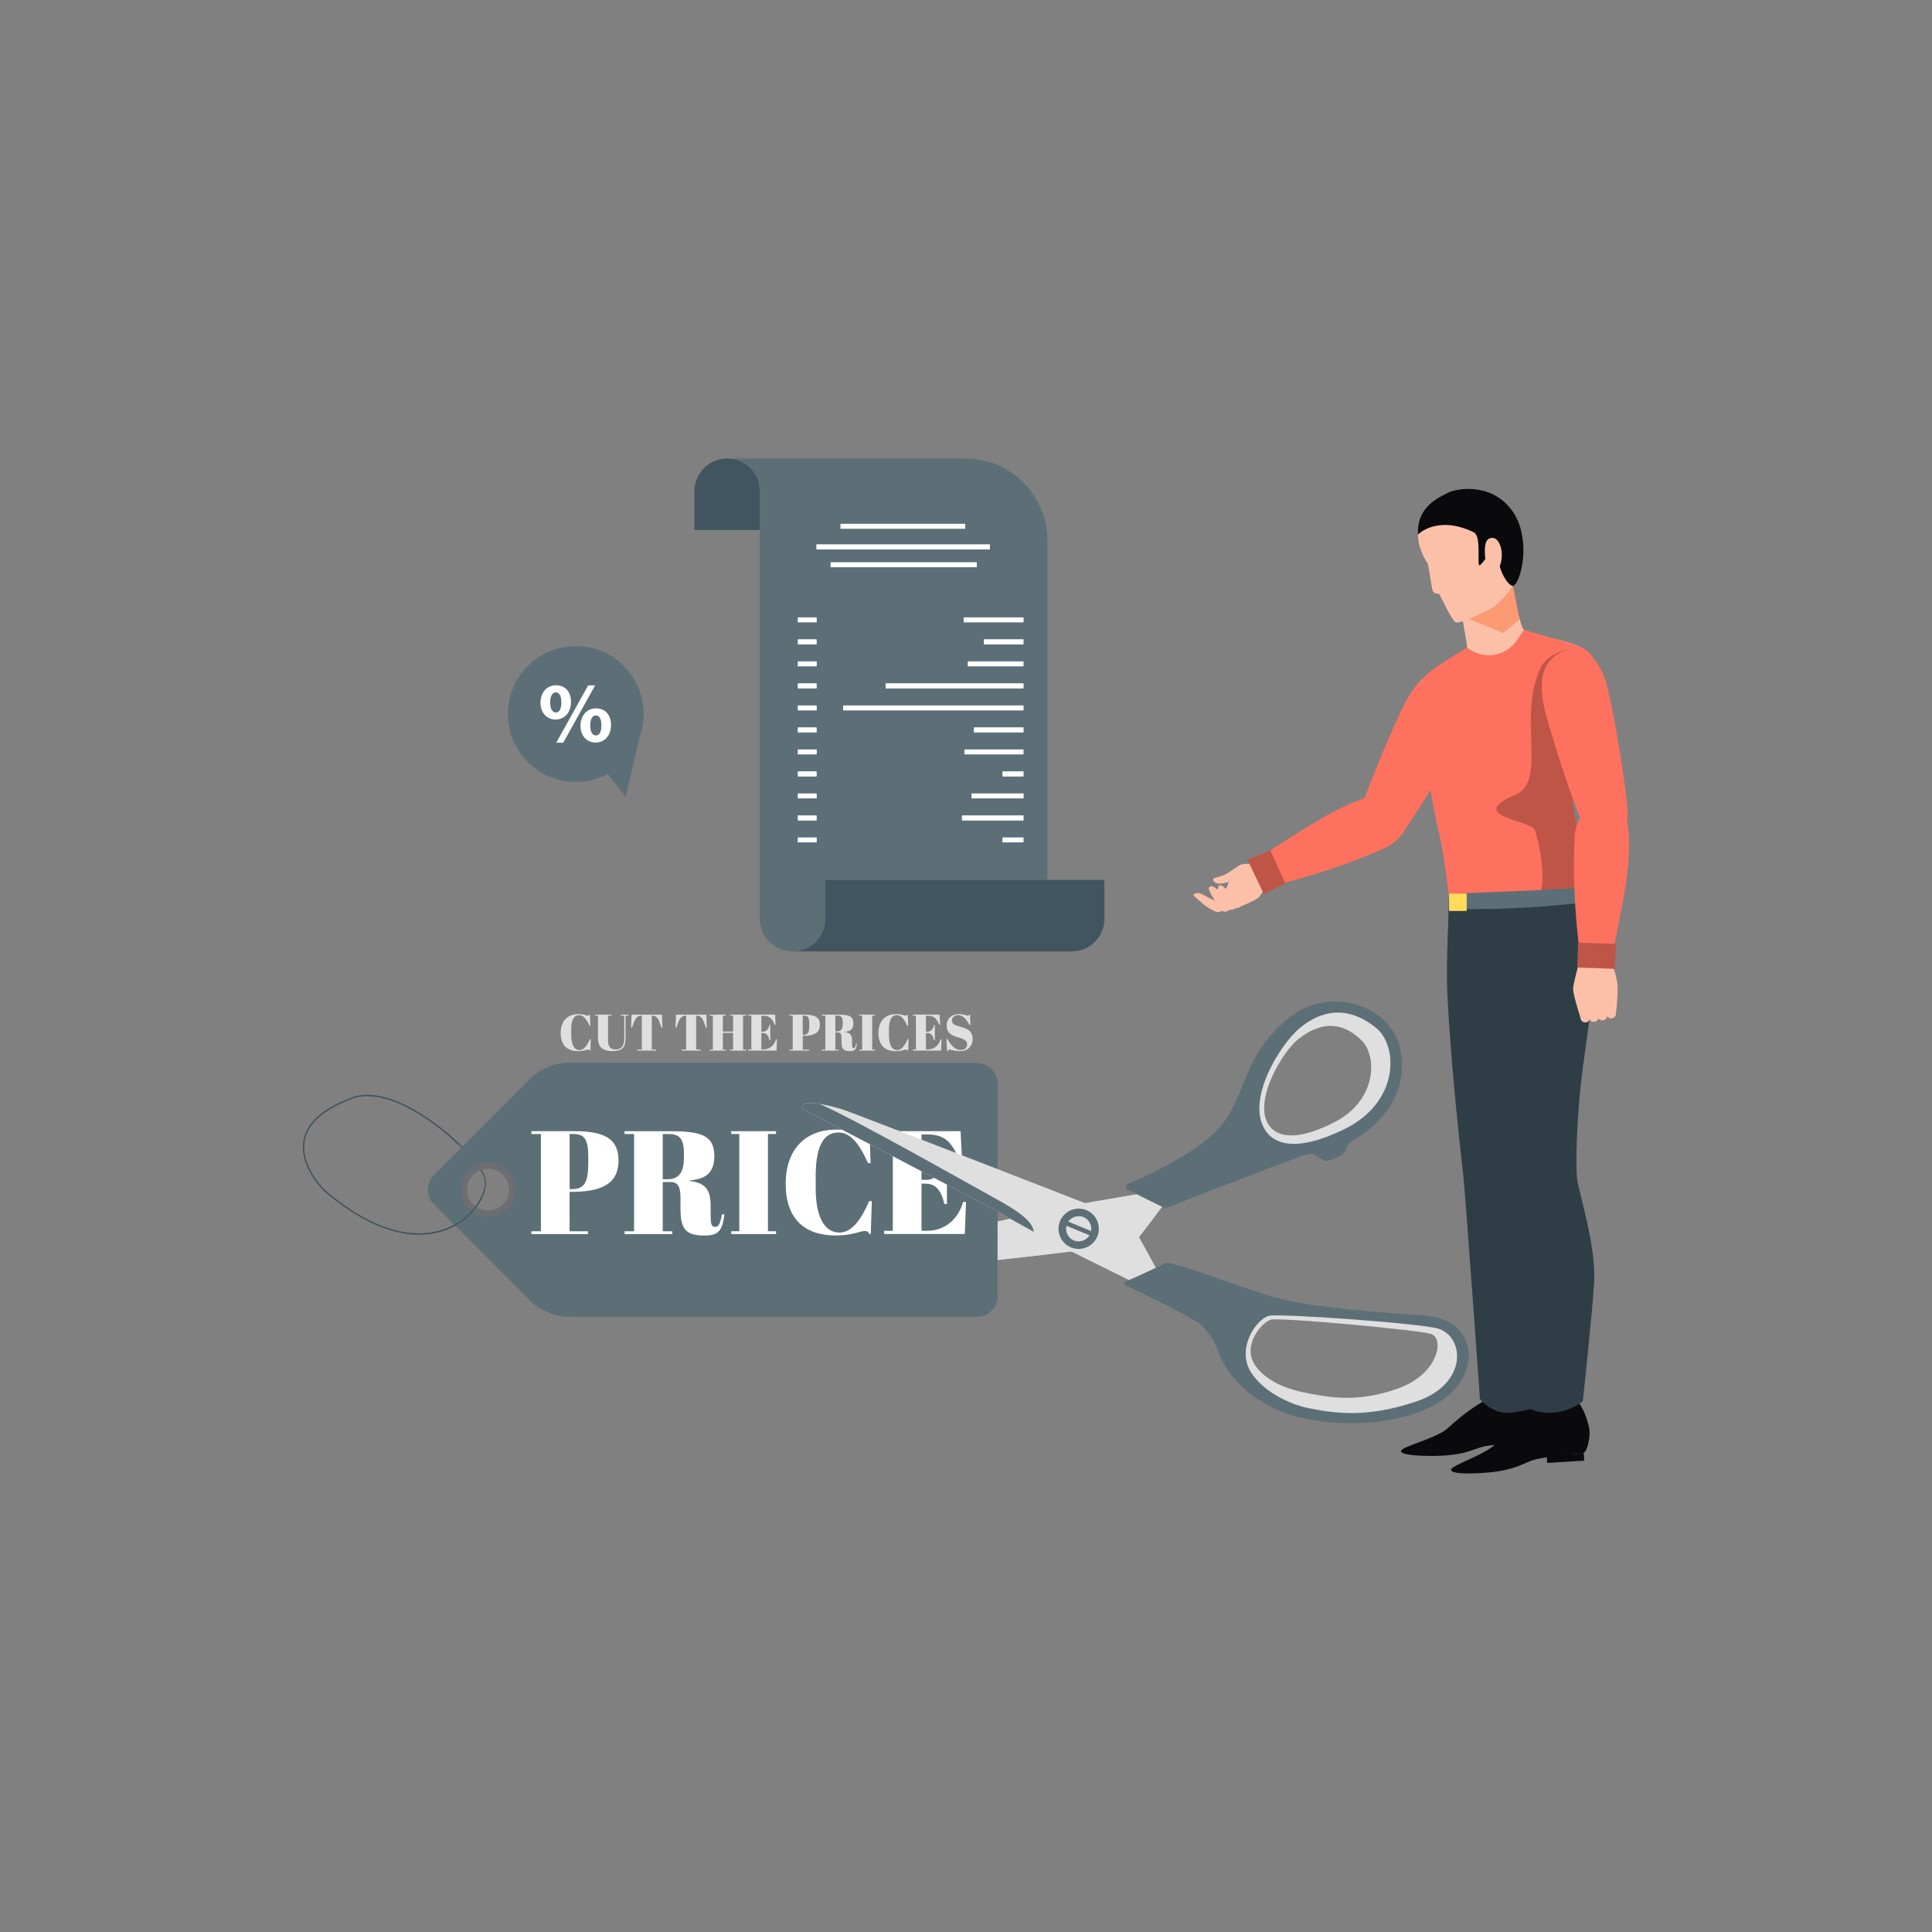 <?xml version="1.0" encoding="utf-8"?>
<svg xmlns="http://www.w3.org/2000/svg" enable-background="new 0 0 850 850" id="Layer_1" version="1.1" viewBox="0 0 850 850" x="0" y="0">
  <rect x="0" y="0" width="850" height="850" fill="#808080" stroke="none"/>
  <g>
    <g>
      <g id="XMLID_224_">
        <g>
          <path d="M468.82,530.8c0,0-117.49,26.04-118.44,26.31c-0.95,0.26-1.34,1.47-0.4,2.62&#xD;&#xA;					c0.94,1.15,24.11-0.91,45.47-1.54c21.35-0.63,102.59-10.66,103.4-11.2c0.81-0.54,14.18-18.44,14.18-18.44l-7.09-4.1&#xD;&#xA;					L468.82,530.8z" fill="#dad3bf"/>
        </g>
      </g>
      <g id="XMLID_225_">
        <g id="XMLID_00000069367824223791318100000016855843365947351688_">
          <path d="M468.82,530.8c0,0-117.49,26.04-118.44,26.31c-0.95,0.26-1.34,1.47-0.4,2.62&#xD;&#xA;					c0.94,1.15,24.11-0.91,45.47-1.54c21.35-0.63,102.59-10.66,103.4-11.2c0.81-0.54,14.18-18.44,14.18-18.44l-7.09-4.1&#xD;&#xA;					L468.82,530.8z" fill="#dfdfdf"/>
        </g>
      </g>
      <g>
        <g>
          <g>
            <path d="M211.71,514.48c-0.01,0.03-0.01,0.03-0.01,0.03c0.74,1.16,1.3,2.21,1.65,3.11&#xD;&#xA;						c1.84,4.77-1.85,13.88-10.27,19.85c-4.68,3.32-12.66,6.93-24.1,5.35c-11.34-1.58-23.55-7.9-36.3-18.75&#xD;&#xA;						c-0.03-0.04-2.69-2.57-5.14-6.44c-2.85-4.49-5.75-11.28-3.39-18.16c2.35-6.89,9.44-12.51,21.1-16.73&#xD;&#xA;						c7.92-2.87,19.3,0.2,32.04,8.62C198.83,499.02,208.03,508.72,211.71,514.48z M137.98,517.37c2.41,3.8,5.02,6.3,5.05,6.32&#xD;&#xA;						c32.18,27.47,52.51,18.49,59.76,13.35c8.22-5.82,11.86-14.65,10.08-19.24c-0.34-0.87-0.87-1.9-1.6-3.02l0,0&#xD;&#xA;						c-3.63-5.74-12.79-15.36-24.27-22.97c-12.59-8.35-23.81-11.38-31.56-8.58c-11.5,4.16-18.5,9.69-20.8,16.42&#xD;&#xA;						C132.34,506.33,135.19,512.97,137.98,517.37z" fill="#415560"/>
          </g>
        </g>
        <g>
          <g>
            <path d="M233.96,473.97l-43.08,43.04c-3.53,3.53-3.51,9.29-0.01,12.8l43.05,43.09c3.5,3.53,10.47,6.39,15.44,6.4&#xD;&#xA;						l180.46,0.08c4.98,0.01,9.06-4.06,9.07-9.03l0.04-93.64c0-4.98-4.06-9.05-9.06-9.06l-180.46-0.08&#xD;&#xA;						C244.45,467.58,237.48,470.46,233.96,473.97z M224.05,523.42c-0.02,5.15-4.17,9.31-9.32,9.31c-5.14,0-9.31-4.17-9.3-9.3&#xD;&#xA;						c0.01-5.15,4.16-9.32,9.31-9.32C219.88,514.12,224.04,518.27,224.05,523.42z" fill="#5c6f77"/>
          </g>
        </g>
        <g>
          <path d="M202.84,523.42c-0.01,6.55,5.34,11.89,11.89,11.9c6.56,0,11.91-5.34,11.9-11.9&#xD;&#xA;					c0.01-6.55-5.33-11.89-11.88-11.91C208.18,511.52,202.85,516.86,202.84,523.42z M224.05,523.42c-0.02,5.15-4.17,9.31-9.32,9.31&#xD;&#xA;					c-5.14,0-9.31-4.17-9.3-9.3c0.01-5.15,4.16-9.32,9.31-9.32C219.88,514.12,224.04,518.27,224.05,523.42z" fill="#6d6e71"/>
        </g>
        <g>
          <path d="M134.14,499.47c-2.35,6.88,0.55,13.67,3.39,18.16c2.45,3.87,5.1,6.4,5.14,6.44&#xD;&#xA;					c12.75,10.85,24.95,17.18,36.3,18.75c11.45,1.58,19.42-2.03,24.1-5.35c5.43-3.85,8.89-9.01,10.17-13.45&#xD;&#xA;					c-0.16-0.05-0.32-0.12-0.46-0.21c-1.22,4.34-4.64,9.42-10.01,13.22c-7.25,5.14-27.57,14.12-59.76-13.35&#xD;&#xA;					c-0.03-0.02-2.63-2.52-5.05-6.32c-2.79-4.4-5.64-11.04-3.35-17.73c2.3-6.73,9.3-12.25,20.8-16.42&#xD;&#xA;					c7.75-2.8,18.98,0.24,31.56,8.58c5.42,3.6,10.32,7.63,14.36,11.51c0.14-0.13,0.29-0.22,0.46-0.29&#xD;&#xA;					c-4.08-3.92-9.06-8.01-14.54-11.66c-12.74-8.42-24.12-11.49-32.04-8.62C143.59,486.96,136.49,492.59,134.14,499.47z" fill="#415560"/>
        </g>
      </g>
      <g>
        <g>
          <path d="M252.79,497.68c12.15,0,19.33,2.72,19.33,12.86c0,10.99-8.47,13.83-21.01,13.83h-0.52v17.33h8.08v1.23&#xD;&#xA;					h-24.89v-1.23h4.2v-42.79h-4.2v-1.23H252.79z M250.6,523.15h1.36c5.43,0,6.85-3.75,6.85-11.25v-3.1c0-7.3-1.55-9.89-6.46-9.89&#xD;&#xA;					h-1.74V523.15z" fill="#fff"/>
        </g>
        <g>
          <path d="M291.58,520.04v21.66h4.2v1.23h-21.01v-1.23h4.2v-42.79h-4.2v-1.23h19.52c13.51,0,19.98,1.42,19.98,10.86&#xD;&#xA;					c0,7.89-4.14,10.21-10.99,10.8v0.19c6.98,0.9,9.37,3.62,9.37,11.12v3.43c0,4.2,0.19,5.69,2,5.69c1.16,0,2.13-0.52,2.97-5.56&#xD;&#xA;					l1.1,0.13c-0.97,7.37-2.78,9.24-8.79,9.24c-8.15,0-10.54-2.71-10.54-11.83v-4.72c0-4.59-0.9-6.98-4.4-6.98H291.58z&#xD;&#xA;					 M291.58,518.82h2.07c4.78,0,7.24-2.65,7.24-9.63v-1.88c0-7.24-2.65-8.4-7.18-8.4h-2.13V518.82z" fill="#fff"/>
        </g>
        <g>
          <path d="M341.42,497.68v1.23h-3.56v42.79h3.56v1.23H321.7v-1.23h3.55v-42.79h-3.55v-1.23H341.42z" fill="#fff"/>
        </g>
        <g>
          <path d="M358.87,517.59v5.1c0,11.9,3.43,19.59,10.47,19.59c5.24,0,9.44-5.43,13.06-13.84h1.16l-0.45,14.42h-0.71&#xD;&#xA;					c-0.45-0.84-0.71-1.29-1.75-1.29c-2.2,0-5.75,2-12.86,2c-13.7,0-22.11-7.24-22.11-22.69c0-15.64,9.05-23.92,22.3-23.92&#xD;&#xA;					c6.72,0,9.83,2,12.09,2c1.03,0,1.29-0.45,1.74-1.29h0.71l0.52,14.03h-1.16c-3.55-7.95-7.43-13.45-12.99-13.45&#xD;&#xA;					C362.36,498.26,358.87,504.21,358.87,517.59z" fill="#fff"/>
        </g>
        <g>
          <path d="M422.61,497.68l0.65,12.8h-1.16c-3.55-8.47-6.59-11.38-14.42-11.38h-2.26v19.97h2.2&#xD;&#xA;					c4.2,0,6.92-3.55,8.02-8.47h0.97v19.13h-1.1c-1.55-6.46-4.01-8.98-8.53-8.98h-1.55v20.75h2.46c8.21,0,13.9-5.63,15.84-12.67H425&#xD;&#xA;					l-0.52,14.09h-35.49v-1.42h3.81v-42.4h-3.81v-1.42H422.61z" fill="#fff"/>
        </g>
      </g>
      <g id="XMLID_223_">
        <g>
          <path d="M352.88,486.85c-0.05,0.37-0.1,0.81,1.39,1.67c1.5,0.87,78.91,41.13,85.1,44.77&#xD;&#xA;					c6.19,3.64,21.39,11.9,23.06,12.84c1.67,0.94,36.16,17.96,36.16,17.96l10.9-4.49c0,0-11.98-22.35-12.83-22.74&#xD;&#xA;					c-0.85-0.39-121.51-47.37-125.96-48.76c-4.46-1.4-13.65-3.69-16.9-2.54C353.2,485.7,352.88,486.85,352.88,486.85z" fill="#dfdfdf"/>
        </g>
      </g>
      <g id="XMLID_222_">
        <g>
          <path d="M454.83,541.95c-5.25-2.89-11.87-6.55-15.45-8.66c-6.19-3.64-83.6-43.91-85.1-44.77&#xD;&#xA;					c-1.49-0.87-1.44-1.31-1.39-1.67c0,0,0.31-1.15,0.93-1.29c1.41-0.5,3.95-0.35,6.73,0.1c14.9,6.45,61.03,32.6,79.18,42.64&#xD;&#xA;					C451.66,534.89,454.52,538.9,454.83,541.95z" fill="#5c6f77"/>
        </g>
      </g>
      <g id="XMLID_221_">
        <g id="XMLID_228_">
          <path d="M475.29,535.06c3.06,0.4,5.24,3.21,4.84,6.27c-0.01,0.1-0.03,0.21-0.05,0.34&#xD;&#xA;					c-0.12,0.63-0.34,1.22-0.66,1.77c-1.14,1.95-3.32,3.02-5.55,2.73c-3.06-0.39-5.23-3.21-4.84-6.27c0.03-0.22,0.07-0.45,0.13-0.68&#xD;&#xA;					c0.16-0.62,0.42-1.2,0.78-1.73c1.01-1.5,2.63-2.39,4.38-2.47C474.63,535.01,474.96,535.02,475.29,535.06z M479.31,543.39&#xD;&#xA;					c0.31-0.54,0.53-1.12,0.65-1.74l0,0c0.02-0.12,0.04-0.23,0.05-0.33c0.39-3-1.74-5.76-4.74-6.15c-2.07-0.27-4.09,0.64-5.26,2.38&#xD;&#xA;					c-0.35,0.52-0.6,1.09-0.76,1.69c-0.06,0.23-0.1,0.45-0.13,0.67c-0.39,3,1.74,5.76,4.74,6.15c0.32,0.04,0.64,0.05,0.95,0.04&#xD;&#xA;					C476.67,546.02,478.36,545.01,479.31,543.39z" fill="#e2dcc5"/>
        </g>
      </g>
      <g id="XMLID_220_">
        <g>
          <path d="M483.28,542.28c-0.19,1.01-0.55,1.96-1.05,2.8c-1.74,2.98-5.15,4.79-8.79,4.32&#xD;&#xA;					c-4.86-0.62-8.28-5.07-7.66-9.92c0.05-0.37,0.12-0.73,0.21-1.08c0.25-1,0.68-1.92,1.23-2.74c1.81-2.69,5.05-4.29,8.49-3.85&#xD;&#xA;					c4.86,0.63,8.28,5.07,7.66,9.92C483.34,541.93,483.31,542.11,483.28,542.28z" fill="#5c6f77"/>
        </g>
      </g>
      <g id="XMLID_216_">
        <g id="XMLID_219_">
          <g>
            <path d="M469.97,537.53c1.13-1.69,3.16-2.68,5.31-2.41c3.04,0.39,5.18,3.17,4.79,6.21&#xD;&#xA;						c-0.02,0.11-0.03,0.22-0.05,0.33L469.97,537.53z" fill="#dfdfdf"/>
          </g>
        </g>
        <g id="XMLID_218_">
          <g>
            <path d="M473.87,546.12c-3.04-0.39-5.18-3.17-4.79-6.21c0.03-0.23,0.07-0.45,0.13-0.67l10.16,4.18&#xD;&#xA;						C478.27,545.28,476.14,546.41,473.87,546.12z" fill="#dfdfdf"/>
          </g>
        </g>
        <g id="XMLID_217_">
          <g>
            <path d="M479.36,543.41l-10.16-4.18c0.16-0.62,0.42-1.2,0.77-1.71l10.05,4.13&#xD;&#xA;						C479.9,542.29,479.67,542.88,479.36,543.41z" fill="#5c6f77"/>
          </g>
        </g>
      </g>
      <g id="XMLID_210_">
        <g>
          <g>
            <path d="M627.28,578.82c-19.26-1.34-48.91-3.5-64-7.41c-15.09-3.91-48.05-17.13-50.71-15.62&#xD;&#xA;						c-2.66,1.51-15.34,7.17-15.34,7.17c-1.58,0.53-3.9,1.52-1.95,2.5c1.95,0.98,28.81,13.83,32.51,17&#xD;&#xA;						c3.7,3.17,5.88,5.99,8.79,13.62c2.9,7.63,12.11,19.81,29.72,25.89c17.62,6.08,49.16,6.7,67.85-5.72&#xD;&#xA;						C652.53,604.05,649.52,580.37,627.28,578.82z M615.2,610.81c-17.88,6.44-30.58,4.08-42.08,1.66&#xD;&#xA;						c-2.93-0.62-14.94-3.17-20.9-11.79c-5.95-8.62,2.9-19.03,6.96-20.08c4.06-1.05,64.26,4.47,70.32,6.26&#xD;&#xA;						C635.56,588.64,633.08,604.37,615.2,610.81z" fill="#5c6f77"/>
          </g>
        </g>
      </g>
      <g id="XMLID_161_">
        <g id="XMLID_213_">
          <g>
            <path d="M567.1,447.8c-24.32,19.68-16.53,38.26-36.96,54.22c-13.64,10.66-33.78,18.76-34.02,18.94&#xD;&#xA;						c-0.46,0.32-1.28,1.91-0.33,2.27c0.95,0.37,15.77,8.1,16.83,8.17c1.07,0.08,6.23-2.16,7.6-2.76&#xD;&#xA;						c1.37-0.61,51.25-19.89,53.69-20.42c2.44-0.54,3.11-1.08,4.93,0c1.82,1.08,3.71,3.28,6.48,2.12c2.77-1.17,5.83-2.22,6.41-3.52&#xD;&#xA;						c0.58-1.29,1.23-3.95,3.91-5.32c2.68-1.37,26.13-15.12,20.24-40.6C611.49,441.84,584.65,433.59,567.1,447.8z M586.85,493.84&#xD;&#xA;						c-20.67,10.44-26.91,3.93-28.89,0.7c-6.44-10.52,6.29-31.9,13.29-37.39c10.75-8.43,19.91-7.19,27.84,0.66&#xD;&#xA;						C605.91,464.57,605.97,484.18,586.85,493.84z" fill="#5c6f77"/>
          </g>
        </g>
        <g id="XMLID_207_">
          <g>
            <path d="M605.54,452.32c-9.41-7.67-20.94-10.42-33.63-0.08c-8.27,6.74-23.67,30.96-15.53,44.55&#xD;&#xA;						c2.5,4.17,10.01,12.11,34.86,0.11C616.1,484.88,614.95,459.99,605.54,452.32z M586.85,493.84&#xD;&#xA;						c-20.67,10.44-26.91,3.93-28.89,0.7c-6.44-10.52,6.29-31.9,13.29-37.39c10.75-8.43,19.91-7.19,27.84,0.66&#xD;&#xA;						C605.91,464.57,605.97,484.18,586.85,493.84z" fill="#dfdfdf"/>
          </g>
        </g>
      </g>
      <g id="XMLID_204_">
        <g>
          <path d="M632.94,584.6c-6.98-2.35-69.69-6.78-74.53-5.72c-5.56,1.23-14.93,14.64-7.76,25.29&#xD;&#xA;					c6.78,10.07,20.16,14.28,23.57,15.03c13.37,2.92,27.72,4.58,49.1-2.68C645.5,608.99,644.65,588.55,632.94,584.6z M615.2,610.81&#xD;&#xA;					c-17.88,6.44-30.58,4.08-42.08,1.66c-2.93-0.62-14.94-3.17-20.9-11.79c-5.95-8.62,2.9-19.03,6.96-20.08&#xD;&#xA;					c4.06-1.05,64.26,4.47,70.32,6.26C635.56,588.64,633.08,604.37,615.2,610.81z" fill="#dfdfdf"/>
        </g>
      </g>
    </g>
    <g>
      <g>
        <g>
          <path d="M251.29,453.36v1.79c0,4.16,1.2,6.86,3.66,6.86c1.83,0,3.3-1.9,4.57-4.84h0.41l-0.16,5.05h-0.25&#xD;&#xA;					c-0.16-0.3-0.25-0.45-0.61-0.45c-0.77,0-2.01,0.7-4.5,0.7c-4.8,0-7.74-2.53-7.74-7.94c0-5.48,3.17-8.37,7.81-8.37&#xD;&#xA;					c2.36,0,3.44,0.7,4.23,0.7c0.36,0,0.45-0.16,0.61-0.45h0.25l0.18,4.91h-0.41c-1.24-2.78-2.6-4.71-4.55-4.71&#xD;&#xA;					C252.52,446.59,251.29,448.67,251.29,453.36z" fill="#dfdfdf"/>
        </g>
      </g>
      <g>
        <g>
          <path d="M274.63,457.05v-10.23h-1.47v-0.43h3.3v0.43h-1.24v10.07c0,3.48-1.15,5.57-5.79,5.57&#xD;&#xA;					c-3.69,0-6.34-1.31-6.34-5.82v-9.82h-1.24v-0.43h7.13v0.43h-1.47v10.59c0,2.49,0.59,4.3,3.37,4.3&#xD;&#xA;					C273.15,461.71,274.63,460.28,274.63,457.05z" fill="#dfdfdf"/>
        </g>
      </g>
      <g>
        <g>
          <path d="M291.44,452.07h-0.43c-1.22-3.69-1.92-5.21-3.98-5.21h-0.27v14.89h1.92v0.48h-8.26v-0.48h1.93v-14.89h-0.3&#xD;&#xA;					c-2.06,0-2.83,1.7-3.98,5.21h-0.43l0.23-5.68h13.35L291.44,452.07z" fill="#dfdfdf"/>
        </g>
      </g>
      <g>
        <g>
          <path d="M310.97,452.07h-0.43c-1.22-3.69-1.93-5.21-3.98-5.21h-0.27v14.89h1.92v0.48h-8.26v-0.48h1.92v-14.89h-0.29&#xD;&#xA;					c-2.06,0-2.83,1.7-3.98,5.21h-0.43l0.23-5.68h13.35L310.97,452.07z" fill="#dfdfdf"/>
        </g>
      </g>
      <g>
        <g>
          <path d="M319.34,446.39v0.43h-1.31v7.02h4.5v-7.02h-1.34v-0.43h7.08v0.43h-1.34v14.98h1.34v0.43h-7.08v-0.43h1.34&#xD;&#xA;					v-7.38h-4.5v7.38h1.31v0.43h-7.06v-0.43h1.34v-14.98h-1.34v-0.43H319.34z" fill="#dfdfdf"/>
        </g>
      </g>
      <g>
        <g>
          <path d="M341,446.39l0.23,4.48h-0.41c-1.24-2.96-2.31-3.98-5.05-3.98h-0.79v6.99h0.77c1.47,0,2.42-1.25,2.81-2.97&#xD;&#xA;					h0.34v6.7h-0.39c-0.54-2.26-1.4-3.15-2.99-3.15h-0.54v7.26h0.86c2.87,0,4.87-1.97,5.54-4.43h0.45l-0.18,4.93h-12.42v-0.5h1.34&#xD;&#xA;					v-14.84h-1.34v-0.5H341z" fill="#dfdfdf"/>
        </g>
      </g>
      <g>
        <g>
          <path d="M353.94,446.39c4.25,0,6.77,0.95,6.77,4.5c0,3.85-2.97,4.84-7.36,4.84h-0.18v6.06H356v0.43h-8.71v-0.43&#xD;&#xA;					h1.47v-14.98h-1.47v-0.43H353.94z M353.17,455.31h0.47c1.9,0,2.4-1.31,2.4-3.94v-1.09c0-2.56-0.54-3.46-2.26-3.46h-0.61V455.31z" fill="#dfdfdf"/>
        </g>
      </g>
      <g>
        <g>
          <path d="M367.52,454.22v7.58h1.47v0.43h-7.36v-0.43h1.47v-14.98h-1.47v-0.43h6.83c4.73,0,6.99,0.5,6.99,3.8&#xD;&#xA;					c0,2.76-1.45,3.58-3.85,3.78v0.07c2.44,0.32,3.28,1.27,3.28,3.89v1.2c0,1.47,0.07,1.99,0.7,1.99c0.41,0,0.75-0.18,1.04-1.94&#xD;&#xA;					l0.38,0.05c-0.34,2.58-0.97,3.23-3.08,3.23c-2.85,0-3.69-0.95-3.69-4.14v-1.65c0-1.61-0.32-2.45-1.54-2.45H367.52z&#xD;&#xA;					 M367.52,453.79h0.72c1.67,0,2.53-0.93,2.53-3.37v-0.66c0-2.53-0.93-2.94-2.51-2.94h-0.75V453.79z" fill="#dfdfdf"/>
        </g>
      </g>
      <g>
        <g>
          <path d="M384.97,446.39v0.43h-1.24v14.98h1.24v0.43h-6.9v-0.43h1.24v-14.98h-1.24v-0.43H384.97z" fill="#dfdfdf"/>
        </g>
      </g>
      <g>
        <g>
          <path d="M391.08,453.36v1.79c0,4.16,1.2,6.86,3.67,6.86c1.83,0,3.3-1.9,4.57-4.84h0.41l-0.16,5.05h-0.25&#xD;&#xA;					c-0.16-0.3-0.25-0.45-0.61-0.45c-0.77,0-2.01,0.7-4.5,0.7c-4.8,0-7.74-2.53-7.74-7.94c0-5.48,3.17-8.37,7.81-8.37&#xD;&#xA;					c2.35,0,3.44,0.7,4.23,0.7c0.36,0,0.45-0.16,0.61-0.45h0.25l0.18,4.91h-0.41c-1.24-2.78-2.6-4.71-4.55-4.71&#xD;&#xA;					C392.3,446.59,391.08,448.67,391.08,453.36z" fill="#dfdfdf"/>
        </g>
      </g>
      <g>
        <g>
          <path d="M413.39,446.39l0.23,4.48h-0.41c-1.24-2.96-2.31-3.98-5.05-3.98h-0.79v6.99h0.77&#xD;&#xA;					c1.47,0,2.42-1.25,2.81-2.97h0.34v6.7h-0.38c-0.54-2.26-1.4-3.15-2.99-3.15h-0.54v7.26h0.86c2.88,0,4.87-1.97,5.54-4.43h0.45&#xD;&#xA;					l-0.18,4.93h-12.42v-0.5h1.33v-14.84h-1.33v-0.5H413.39z" fill="#dfdfdf"/>
        </g>
      </g>
      <g>
        <g>
          <path d="M425.5,459.61c0-1.88-1.4-2.49-4.19-3.28c-2.74-0.77-4.82-1.86-4.82-5.27c0-2.53,1.88-4.91,5.36-4.91&#xD;&#xA;					c2.08,0,3.26,0.7,4.03,0.7c0.38,0,0.5-0.16,0.65-0.45h0.25l0.16,4.57h-0.36c-1.15-2.08-2.69-4.35-5.02-4.35&#xD;&#xA;					c-1.63,0-2.76,0.95-2.76,2.29c0,1.68,1.54,2.24,3.83,2.85c2.51,0.68,5.29,1.54,5.29,5.3c0,3.26-2.22,5.41-5.54,5.41&#xD;&#xA;					c-2.19,0-4.1-0.68-4.73-0.68c-0.36,0-0.5,0.25-0.68,0.68h-0.32l-0.23-5.39h0.39c1.13,2.26,3.33,4.91,5.82,4.91&#xD;&#xA;					C423.98,461.98,425.5,461.26,425.5,459.61z" fill="#dfdfdf"/>
        </g>
      </g>
    </g>
    <g>
      <path d="M619.37,353.37c-3.72-10.09-23.95-0.78-33.6,4.27c-9.65,5.05-36.24,22.58-36.24,22.58l4.92,10.74&#xD;&#xA;			c0,0,28.58-5.85,55.9-18.36C613.15,371.32,623.15,363.63,619.37,353.37z" fill="#fe715e"/>
    </g>
    <g>
      <path d="M640.46,294.99c9.58,2.78,10.13,11.54,6.79,20.78c-3.35,9.24-30.24,52.9-33.24,53.93&#xD;&#xA;			c-3,1.03-16.17-4.75-16.35-9.31s17.01-45.16,21.08-52.27C622.81,300.99,629.23,291.73,640.46,294.99z" fill="#fe715e"/>
    </g>
    <g>
      <path d="M663.13,247.73c0,0,5.45,28.26,7.31,29.39c5.78,3.53,25,4.38,29.6,11.32c5.58,8.42-11.63,52.48-12.68,66.35&#xD;&#xA;			c-1.05,13.87,8.32,33.73,12.31,46.6c3.98,12.87-35.07,34.94-36.59,35.16c-1.52,0.23-16.69-10.26-19.87-14.19&#xD;&#xA;			c-3.17-3.93-5.67-38.05-6.95-46.66c-1.28-8.61-7.75-38.49-8.43-40.4c-4.54-12.79-2.69-23.69-2.6-26.55&#xD;&#xA;			c0.09-2.86-0.75-7.5,0.39-9.49c2.26-3.96,19.91-12.53,19.9-14.34c-0.01-1.81-4.43-25.21-4.43-25.21L663.13,247.73z" fill="#fcc0a9"/>
    </g>
    <g>
      <path d="M670.44,277.12l-2.95,4.44c-4.9,7.38-15.08,8.94-21.96,3.36l0,0c0,0-18.3,10.48-19.9,14.34&#xD;&#xA;			c-1.6,3.86-1.47,11.7-1.75,14.66c-0.28,2.96,1.27,16.2,4.08,27.46c1.65,6.59,2.79,15.45,5.49,26.69&#xD;&#xA;			c2.32,9.62,4.84,34.04,4.84,34.04s9.36-0.99,23.68-3.83c16.58-3.29,35.26-6.04,35.92-6.76c2.83-3.11-7.66-30.64-7.5-33.58&#xD;&#xA;			c0.16-2.94,13.34-55.53,12.71-62.07c-0.63-6.54-4.59-10.33-9.87-12.04C687.94,282.09,670.44,277.12,670.44,277.12z" fill="#fe715e"/>
    </g>
    <g>
      <path d="M691.24,285.6c0,0-10.3,0.92-13.85,9.09c-9.56,21.99,3.38,48.99-10.67,54.96&#xD;&#xA;			c-22.47,9.55,7.33,11.19,8.64,15.64c5.95,20.16,1.81,30.1,1.81,30.1l19.44-2.98c6.89,0.33-6.17-34.71-4.65-42.02&#xD;&#xA;			c1.52-7.31,8.44-43.98,7.81-49.23C699.14,295.91,691.24,285.6,691.24,285.6z" fill="#bf5547"/>
    </g>
    <g>
      <polygon fill="#fc9a73" points="641.76 270.55 665.67 257.74 668.49 272.58 661.4 278.46"/>
    </g>
    <g>
      <path d="M625.81,228.13c4.47-7.46,21.05-18.02,33.47-8.75c12.42,9.27,12.02,22.19,9.38,30.9&#xD;&#xA;			c-2.06,6.79-4.76,11.01-11.01,16.39c-1.27,1.1-13.91,7.36-16.84,7.24c-2.01-0.08-7.35-12.93-7.86-12.72&#xD;&#xA;			c-0.51,0.21-2.23-0.14-2.63-1.2c-0.58-1.53-1.72-11.57-2.4-12.47C627.23,246.64,620.68,236.68,625.81,228.13z" fill="#fcc0a9"/>
    </g>
    <g>
      <path d="M623.87,235.14c0,0,8.45-8.73,24.5-0.97c3.46,1.67,1.46,13.73,2.41,14.47c1.03,0.79,7.73-10.69,7.72-9.39&#xD;&#xA;			c-0.04,13.29,5.95,18.82,7.09,18.56c3.45-0.78,8.74-21.08-0.56-33.47c-9.29-12.39-24.63-9.35-27.98-7.54&#xD;&#xA;			C633.72,218.61,623.18,222.6,623.87,235.14z" fill="#0a0a0c"/>
    </g>
    <g>
      <path d="M653.27,242.36c-0.03,4.24,0.97,9.64,3.26,9.64c2.29,0,4.17-3.44,4.21-7.67c0.03-4.24-1.79-7.67-4.08-7.67&#xD;&#xA;			C654.36,236.66,653.31,238.13,653.27,242.36z" fill="#fcc0a9"/>
    </g>
    <g>
      <rect fill="#0a0a0c" height="3.05" width="16.33" x="658.81" y="634.96"/>
    </g>
    <g>
      <path d="M674.49,613.5c2.14,2.99,3.59,8.79,3.8,11.46c0.25,3.22-1.66,10-3.78,10c-6.17,0-13.55,0.25-19.92,1.11&#xD;&#xA;			c-6.37,0.86-8.75,4.52-25.03,4.48c-4.75-0.01-13.39-0.31-13.13-2.24c0.25-1.93,15.62-5.44,20.57-10&#xD;&#xA;			c12.54-11.56,20.89-14.35,20.89-14.35S674.05,612.89,674.49,613.5z" fill="#0a0a0c"/>
    </g>
    <g>
      <path d="M687.42,406.19c0,0,1.07,6.61,2.06,16.09c0.99,9.48-8.16,39.81-11.4,63.66c-3.24,23.85-5.24,28.68-4.44,34.31&#xD;&#xA;			c0.81,5.63,7.89,28.46,6.98,43.64c-0.9,15.18-3.95,54.88-3.95,54.88s-4.48,2.03-12.31,2.79c-7.82,0.75-13.25-5.98-13.25-5.98&#xD;&#xA;			s-6.29-88.7-7.29-98.06c-0.64-6.05-5.6-47.84-7.11-81.91c-0.49-10.96,0.76-36.3,0.75-40.83&#xD;&#xA;			C637.47,391.62,687.42,406.19,687.42,406.19z" fill="#2f3e46"/>
    </g>
    <g>
      <polygon fill="#0a0a0c" points="680.7 643.63 697 642.61 696.8 639.47 680.5 640.5"/>
    </g>
    <g>
      <path d="M694.73,617.4c2.33,2.95,4.16,8.84,4.55,11.57c0.47,3.3-1,10.41-3.11,10.54c-6.16,0.39-13.51,1.11-19.8,2.39&#xD;&#xA;			c-6.3,1.28-8.43,5.2-24.68,6.18c-4.74,0.29-13.38,0.52-13.26-1.49c0.13-2,15.23-6.58,19.87-11.6&#xD;&#xA;			c11.74-12.69,19.9-16.09,19.9-16.09S694.25,616.79,694.73,617.4z" fill="#0a0a0c"/>
    </g>
    <g>
      <path d="M697.54,390.74c0,0,5.4,14.17,5.24,25.93c-0.13,9.53-2.87,27.01-6.11,50.87&#xD;&#xA;			c-3.24,23.85-3.55,46.03-2.74,51.66c0.81,5.63,8.34,29.51,7.44,44.69c-0.9,15.18-5.01,52.64-5.01,52.64s-4.76,4.17-12.58,4.92&#xD;&#xA;			c-7.82,0.75-12.44-2.57-12.44-2.57s-9.12-88.85-12.65-97.6c-5.63-13.96-6.48-57.91-10.38-87.88c-1.57-12.09-8.94-38.62-8.94-38.62&#xD;&#xA;			L697.54,390.74z" fill="#2f3e46"/>
    </g>
    <g>
      <path d="M687.2,286.78c9.08-4.15,15.21,2.13,18.7,11.31c3.49,9.18,11.61,59.82,10.01,62.55&#xD;&#xA;			c-1.6,2.74-15.35,6.96-18.46,3.62c-3.11-3.34-16.58-45.32-18.14-53.37C677.75,302.85,676.57,291.64,687.2,286.78z" fill="#fe715e"/>
    </g>
    <g>
      <path d="M697.8,390.4c0,0-16.86,1.13-33.57,1.78c-16.71,0.65-26.8,1.1-26.8,1.1l-0.09,6.63c0,0,17.15,0.39,34.79-0.68&#xD;&#xA;			c17.42-1.05,27.34-2.6,27.34-2.6L697.8,390.4z" fill="#5c6f77"/>
    </g>
    <g>
      <path d="M645.01,400.8h-7.19c-0.16,0-0.29-0.13-0.29-0.29v-7.11c0-0.16,0.13-0.29,0.29-0.29h7.19&#xD;&#xA;			c0.16,0,0.29,0.13,0.29,0.29v7.11C645.3,400.67,645.17,400.8,645.01,400.8z" fill="#fedb59"/>
    </g>
    <g>
      <path d="M707.63,351.39c10.85-0.28,9.49,22.17,8.28,33.1c-1.21,10.93-7.97,42.41-7.97,42.41l-11.9-0.6&#xD;&#xA;			c0,0-4.96-28.98-3.2-59.27C693.03,363.92,696.6,351.68,707.63,351.39z" fill="#fe715e"/>
    </g>
    <g>
      <path d="M709.12,448.04l-0.01,0c-1.14,0.14-2.2-0.67-2.35-1.82l-1.17-8.93c-0.15-1.15,0.67-2.22,1.82-2.36l0.01,0&#xD;&#xA;			c1.14-0.15,2.2,0.67,2.35,1.82l1.17,8.93C711.1,446.83,710.28,447.9,709.12,448.04z" fill="#fcc0a9"/>
    </g>
    <g>
      <path d="M705.26,448.92l-0.01,0c-1.14,0.15-2.2-0.67-2.35-1.82l-1.17-8.93c-0.15-1.15,0.67-2.22,1.82-2.36l0.01,0&#xD;&#xA;			c1.14-0.15,2.2,0.67,2.35,1.82l1.17,8.93C707.24,447.71,706.42,448.78,705.26,448.92z" fill="#fcc0a9"/>
    </g>
    <g>
      <path d="M701.46,449.55l-0.01,0c-1.14,0.15-2.2-0.67-2.35-1.82l-1.17-8.93c-0.15-1.15,0.67-2.22,1.82-2.36l0.01,0&#xD;&#xA;			c1.14-0.15,2.2,0.67,2.35,1.82l1.17,8.93C703.43,448.34,702.61,449.4,701.46,449.55z" fill="#fcc0a9"/>
    </g>
    <g>
      <path d="M697.73,449.81l-0.01,0c-1.14,0.15-2.2-0.67-2.35-1.82l-1.17-8.93c-0.15-1.15,0.67-2.22,1.82-2.36l0.01,0&#xD;&#xA;			c1.14-0.15,2.2,0.67,2.35,1.82l1.17,8.93C699.7,448.6,698.88,449.66,697.73,449.81z" fill="#fcc0a9"/>
    </g>
    <g>
      <path d="M696.32,417.97c0,0-4.23,14.29-4.21,17.2c0.02,2.91,3.6,13.7,3.6,13.7s3.31-3.91,5.92-3.88&#xD;&#xA;			c2.61,0.03,9.33,0.71,9.33,0.71s1.29-9.79,0.41-14.3c-0.87-4.51-2.77-8.76-2.77-8.76L696.32,417.97z" fill="#fcc0a9"/>
    </g>
    <g>
      <rect fill="#bf5547" height="16.6" transform="rotate(91.954 702.39 420.51)" width="10.95" x="696.9" y="412.2"/>
    </g>
    <g>
      <path d="M549.74,380.08c0,0-2.8-0.23-4.41,0.58c-0.92,0.46-3.67,2.76-6.6,4.19c-2.19,1.06-4.85,1.29-4.99,1.77&#xD;&#xA;			c-0.32,1.13,1.29,3.22,6.6,1.45c1.28-0.43-4.83,10.14-4.83,10.14l18.29-3.34l4.74-6.81L549.74,380.08z" fill="#fcc0a9"/>
    </g>
    <g>
      <path d="M553.8,394.88c0,0-2.98,2.03-7.31,3.63c-0.46,0.17-1.06,0.69-1.52,0.86c-0.37,0.14-1.15,0.15-1.51,0.28&#xD;&#xA;			c-0.34,0.12-0.57,0.43-0.89,0.54c-0.44,0.16-1.15-0.04-1.56,0.1c-0.36,0.13-0.98,0.53-1.3,0.68c-1.27,0.57-1.6-0.32-2.01-0.18&#xD;&#xA;			c-1.26,0.43-1.64,0.53-1.89,0.53c-1.22,0.04-5.8-2.84-6.36-3.51c-0.57-0.67-4.64-3.69-4.42-4.16c0.22-0.48,2.01-1.32,4.41,0.04&#xD;&#xA;			c2.41,1.36,5.41,2.86,4.99,2.42c-0.43-0.44-2.14-3.46-2.58-4.81c-0.28-0.87,0.58-1.36,1.33-1.45c0.44-0.05,2.48,1.52,2.48,1.52&#xD;&#xA;			s0.46-1.79,0.85-1.87c1.33-0.27,2.47,1.36,3,1.77c0.45,0.34,0.22-1.79,0.81-1.84c2.2-0.21,4.12,4.85,6.04,3.71&#xD;&#xA;			C547.33,392.57,552.1,392.15,553.8,394.88z" fill="#fcc0a9"/>
    </g>
    <g>
      <polygon fill="#bf5547" points="556.05 393.39 565.48 388.62 558.9 374.13 548.84 378.18"/>
    </g>
    <g>
      <g>
        <path d="M460.78,237.67v149.44h-97.76v17.1c0,3.98-1.61,7.56-4.21,10.17c-2.61,2.6-6.2,4.21-10.17,4.21&#xD;&#xA;				c-7.94,0-14.38-6.43-14.38-14.38v-188.1c0-7.94-6.43-14.38-14.37-14.38h104.94C444.69,201.73,460.78,217.82,460.78,237.67z" fill="#5c6f77"/>
      </g>
      <g>
        <path d="M485.9,387.11v17.1c0,7.94-6.44,14.38-14.38,14.38H348.65c3.97,0,7.56-1.61,10.17-4.21&#xD;&#xA;				c2.6-2.61,4.21-6.19,4.21-10.17v-17.1H485.9z" fill="#415560"/>
      </g>
      <g>
        <path d="M334.27,216.11v17.1h-28.75v-17.1c0-3.97,1.61-7.57,4.21-10.17c2.61-2.6,6.19-4.21,10.17-4.21&#xD;&#xA;				C327.83,201.73,334.27,208.16,334.27,216.11z" fill="#415560"/>
      </g>
      <g>
        <g>
          <rect fill="#fff" height="2.12" width="54.78" x="369.83" y="230.48"/>
        </g>
        <g>
          <rect fill="#fff" height="2.12" width="8.17" x="351.07" y="368.49"/>
        </g>
        <g>
          <rect fill="#fff" height="2.12" width="8.17" x="351.07" y="358.81"/>
        </g>
        <g>
          <rect fill="#fff" height="2.12" width="8.17" x="351.07" y="349.12"/>
        </g>
        <g>
          <rect fill="#fff" height="2.12" width="8.17" x="351.07" y="339.44"/>
        </g>
        <g>
          <rect fill="#fff" height="2.12" width="8.17" x="351.07" y="329.76"/>
        </g>
        <g>
          <rect fill="#fff" height="2.12" width="8.17" x="351.07" y="320.07"/>
        </g>
        <g>
          <rect fill="#fff" height="2.12" width="8.17" x="351.07" y="310.39"/>
        </g>
        <g>
          <rect fill="#fff" height="2.12" width="8.17" x="351.07" y="300.7"/>
        </g>
        <g>
          <rect fill="#fff" height="2.12" width="8.17" x="351.07" y="291.01"/>
        </g>
        <g>
          <rect fill="#fff" height="2.12" width="8.17" x="351.07" y="281.33"/>
        </g>
        <g>
          <rect fill="#fff" height="2.12" width="8.17" x="351.07" y="271.64"/>
        </g>
        <g>
          <rect fill="#fff" height="2.12" width="76.27" x="359.24" y="239.56"/>
        </g>
        <g>
          <rect fill="#fff" height="2.12" width="64.31" x="365.45" y="247.43"/>
        </g>
        <g>
          <rect fill="#fff" height="2.12" width="9.15" x="441.11" y="368.49"/>
        </g>
        <g>
          <rect fill="#fff" height="2.12" width="27.01" x="423.25" y="358.81"/>
        </g>
        <g>
          <rect fill="#fff" height="2.12" width="22.78" x="427.49" y="349.12"/>
        </g>
        <g>
          <rect fill="#fff" height="2.12" width="9.15" x="441.11" y="339.44"/>
        </g>
        <g>
          <rect fill="#fff" height="2.12" width="25.95" x="424.31" y="329.76"/>
        </g>
        <g>
          <rect fill="#fff" height="2.12" width="21.72" x="428.55" y="320.07"/>
        </g>
        <g>
          <rect fill="#fff" height="2.12" width="79.22" x="371.04" y="310.39"/>
        </g>
        <g>
          <rect fill="#fff" height="2.12" width="60.61" x="389.65" y="300.7"/>
        </g>
        <g>
          <rect fill="#fff" height="2.12" width="24.43" x="425.83" y="291.01"/>
        </g>
        <g>
          <rect fill="#fff" height="2.12" width="17.32" x="432.94" y="281.33"/>
        </g>
        <g>
          <rect fill="#fff" height="2.12" width="26.26" x="424" y="271.64"/>
        </g>
        <g>
          <g>
            <g>
              <rect fill="#fff" height="2.12" width="54.78" x="369.83" y="230.48"/>
            </g>
          </g>
          <g>
            <g>
              <rect fill="#fff" height="2.12" width="76.27" x="359.24" y="239.56"/>
            </g>
          </g>
          <g>
            <g>
              <rect fill="#fff" height="2.12" width="64.31" x="365.45" y="247.43"/>
            </g>
          </g>
          <g>
            <g>
              <rect fill="#fff" height="2.12" width="8.17" x="351.07" y="271.64"/>
            </g>
          </g>
          <g>
            <g>
              <rect fill="#fff" height="2.12" width="8.17" x="351.07" y="281.33"/>
            </g>
          </g>
          <g>
            <g>
              <rect fill="#fff" height="2.12" width="8.17" x="351.07" y="291.01"/>
            </g>
          </g>
          <g>
            <g>
              <rect fill="#fff" height="2.12" width="8.17" x="351.07" y="300.7"/>
            </g>
          </g>
          <g>
            <g>
              <rect fill="#fff" height="2.12" width="8.17" x="351.07" y="310.39"/>
            </g>
          </g>
          <g>
            <g>
              <rect fill="#fff" height="2.12" width="8.17" x="351.07" y="320.07"/>
            </g>
          </g>
          <g>
            <g>
              <rect fill="#fff" height="2.12" width="8.17" x="351.07" y="329.76"/>
            </g>
          </g>
          <g>
            <g>
              <rect fill="#fff" height="2.12" width="8.17" x="351.07" y="339.44"/>
            </g>
          </g>
          <g>
            <g>
              <rect fill="#fff" height="2.12" width="8.17" x="351.07" y="349.12"/>
            </g>
          </g>
          <g>
            <g>
              <rect fill="#fff" height="2.12" width="8.17" x="351.07" y="358.81"/>
            </g>
          </g>
          <g>
            <g>
              <rect fill="#fff" height="2.12" width="8.17" x="351.07" y="368.49"/>
            </g>
          </g>
          <g>
            <g>
              <rect fill="#fff" height="2.12" width="26.26" x="424" y="271.64"/>
            </g>
          </g>
          <g>
            <g>
              <rect fill="#fff" height="2.12" width="17.32" x="432.94" y="281.33"/>
            </g>
          </g>
          <g>
            <g>
              <rect fill="#fff" height="2.12" width="24.43" x="425.83" y="291.01"/>
            </g>
          </g>
          <g>
            <g>
              <rect fill="#fff" height="2.12" width="60.61" x="389.65" y="300.7"/>
            </g>
          </g>
          <g>
            <g>
              <rect fill="#fff" height="2.12" width="79.22" x="371.04" y="310.39"/>
            </g>
          </g>
          <g>
            <g>
              <rect fill="#fff" height="2.12" width="21.72" x="428.55" y="320.07"/>
            </g>
          </g>
          <g>
            <g>
              <rect fill="#fff" height="2.12" width="25.95" x="424.31" y="329.76"/>
            </g>
          </g>
          <g>
            <g>
              <rect fill="#fff" height="2.12" width="9.15" x="441.11" y="339.44"/>
            </g>
          </g>
          <g>
            <g>
              <rect fill="#fff" height="2.12" width="22.78" x="427.49" y="349.12"/>
            </g>
          </g>
          <g>
            <g>
              <rect fill="#fff" height="2.12" width="27.01" x="423.25" y="358.81"/>
            </g>
          </g>
          <g>
            <g>
              <rect fill="#fff" height="2.12" width="9.15" x="441.11" y="368.49"/>
            </g>
          </g>
        </g>
      </g>
    </g>
    <g>
      <g>
        <g>
          <path d="M223.45,314.13c0,16.49,13.37,29.87,29.86,29.87c16.49,0,29.86-13.37,29.86-29.87&#xD;&#xA;					c0-16.49-13.37-29.87-29.86-29.87C236.81,284.27,223.45,297.64,223.45,314.13z" fill="#5c6f77"/>
        </g>
      </g>
      <g>
        <g>
          <polygon fill="#5c6f77" points="261.85 333.41 275.27 350.6 281.27 324.63"/>
        </g>
      </g>
      <g>
        <g>
          <g>
            <g>
              <path d="M251.22,308.75c0,5.11-3.23,7.82-6.77,7.82c-3.72,0-6.66-2.82-6.66-7.41c0-4.36,2.67-7.67,6.85-7.67&#xD;&#xA;							C248.85,301.5,251.22,304.58,251.22,308.75z M242.04,309.06c0,2.56,0.87,4.4,2.52,4.4c1.62,0,2.41-1.65,2.41-4.44&#xD;&#xA;							c0-2.48-0.68-4.4-2.44-4.4C242.84,304.62,242.04,306.57,242.04,309.06z M244.71,326.77l14.07-25.24h3.05l-14.03,25.24H244.71z&#xD;&#xA;							 M268.82,318.91c0,5.12-3.24,7.79-6.77,7.79c-3.69,0-6.63-2.78-6.66-7.37c0-4.36,2.67-7.67,6.84-7.67&#xD;&#xA;							C266.46,311.65,268.82,314.74,268.82,318.91z M259.69,319.17c-0.04,2.56,0.83,4.4,2.49,4.4c1.61,0,2.4-1.66,2.4-4.4&#xD;&#xA;							c0-2.48-0.64-4.4-2.4-4.4C260.43,314.77,259.69,316.73,259.69,319.17z" fill="#fff"/>
            </g>
          </g>
        </g>
      </g>
    </g>
  </g>
</svg>